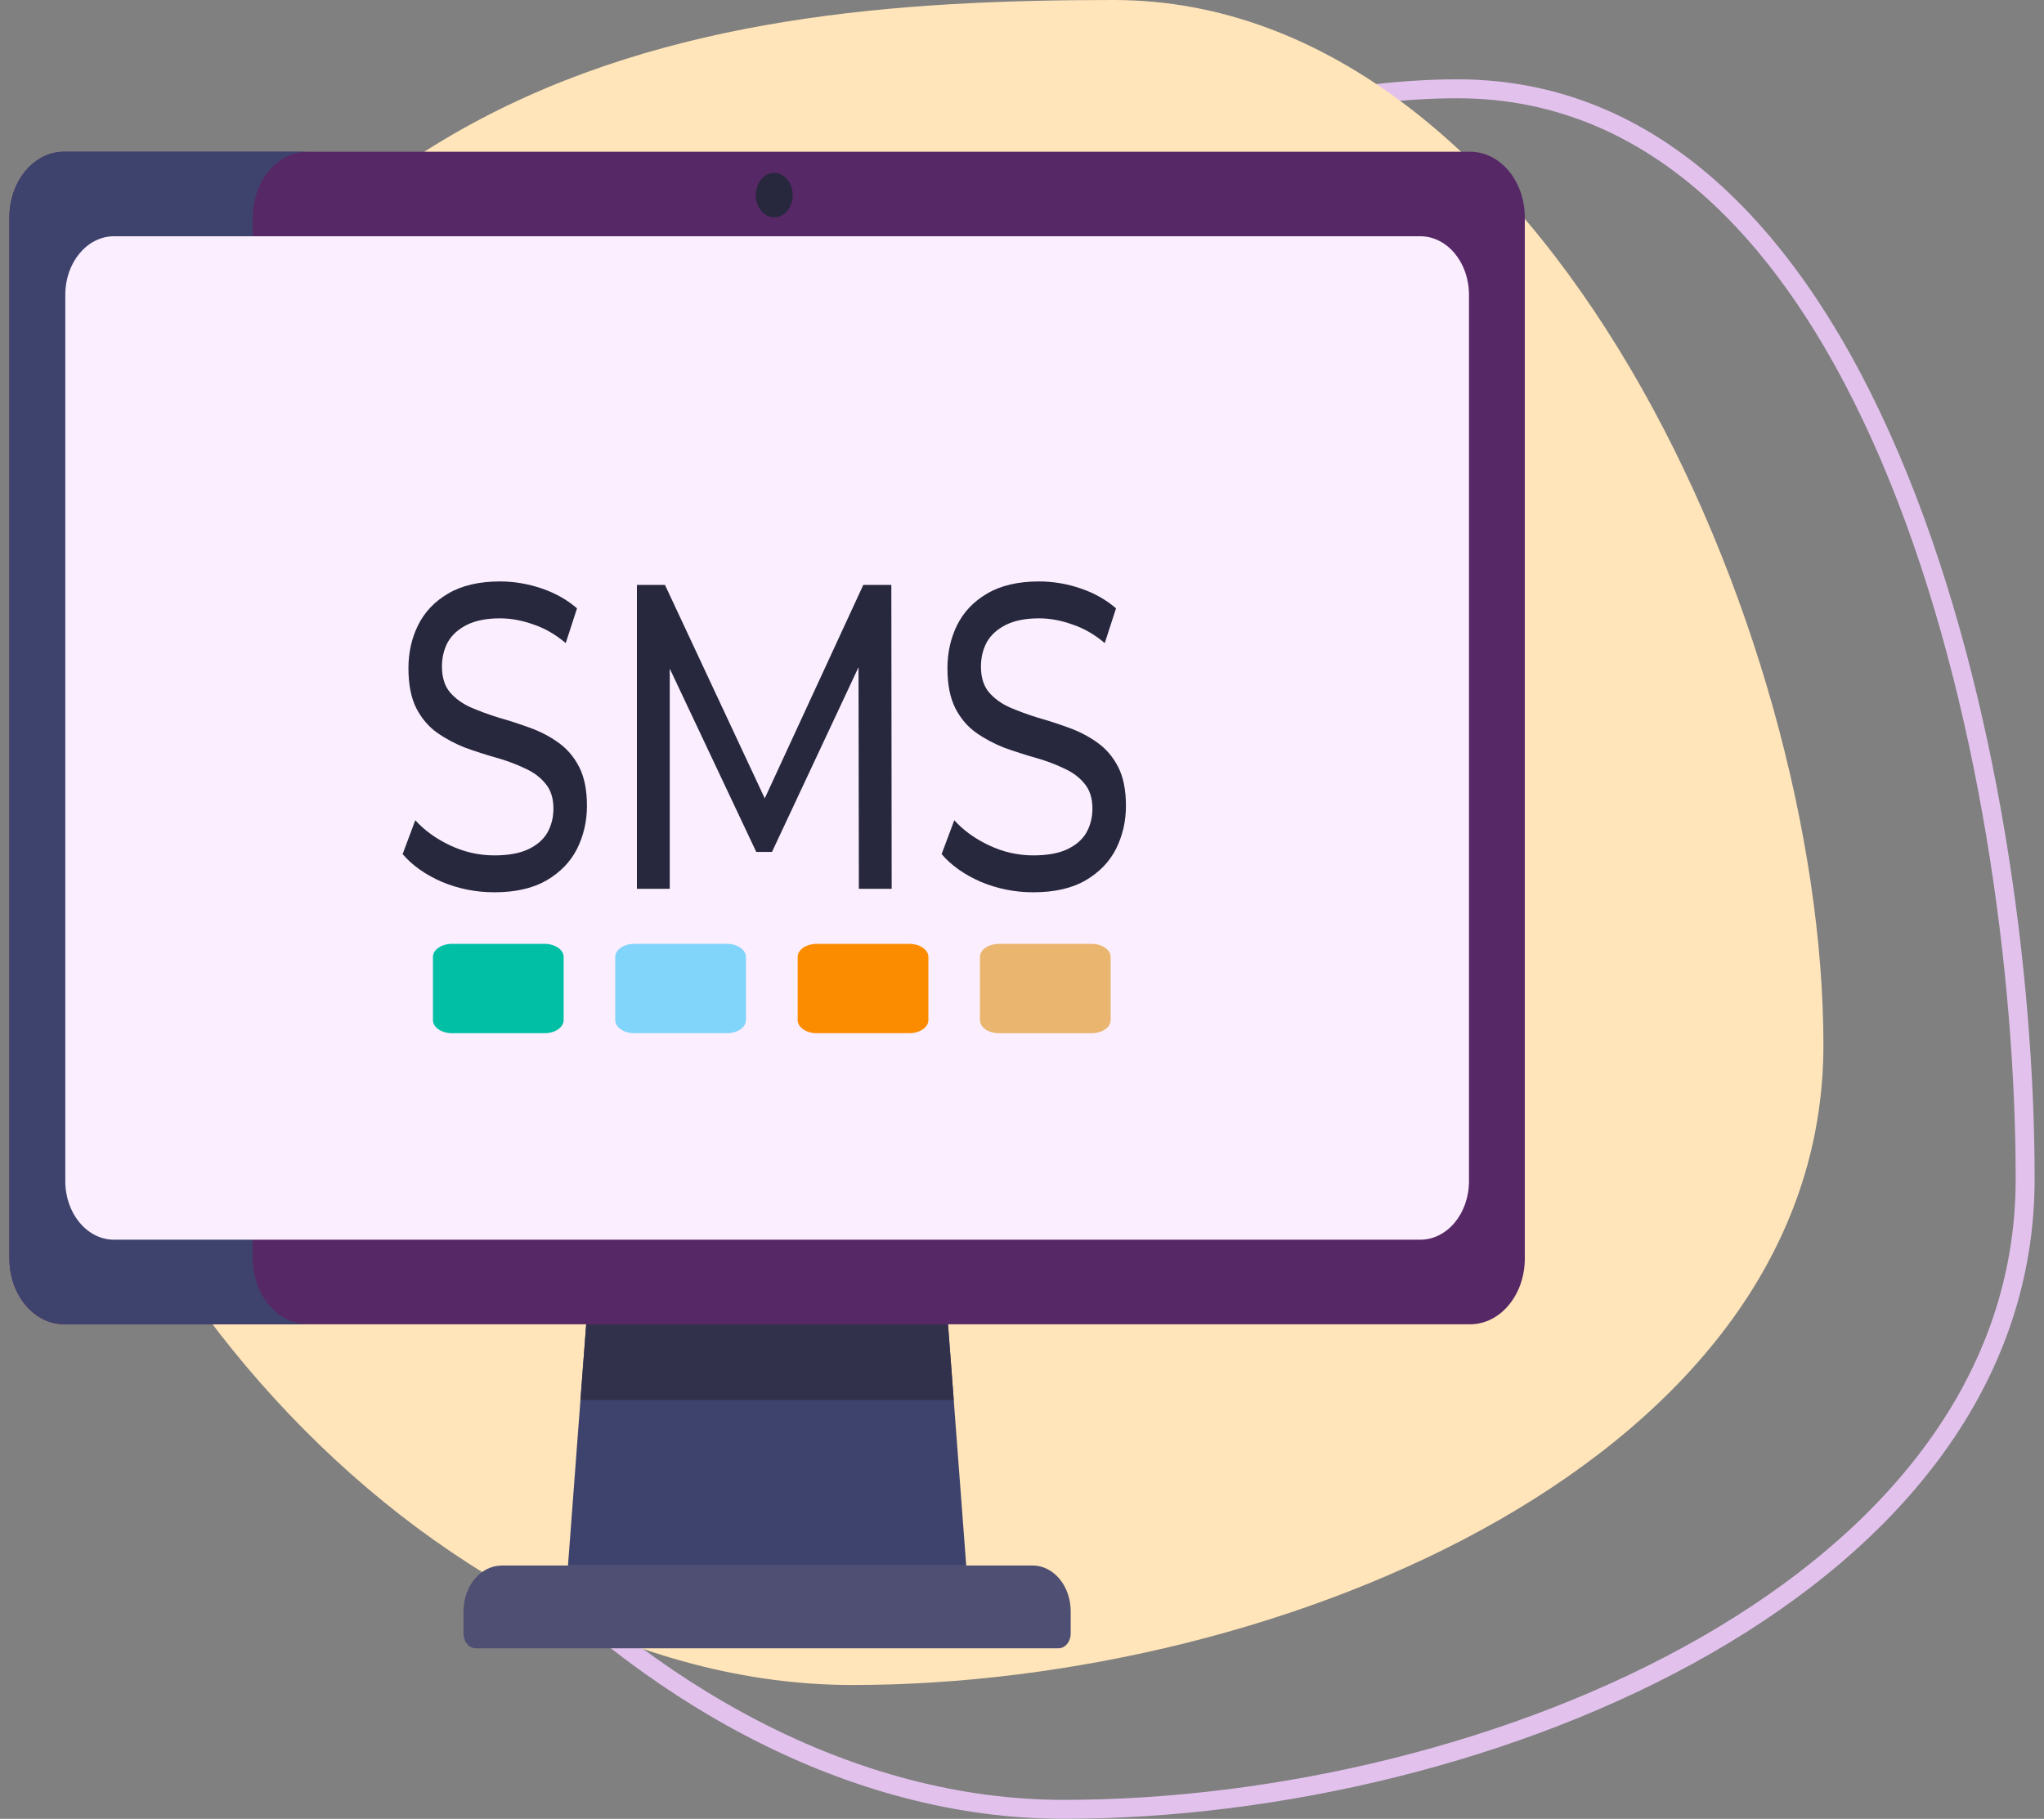 <svg width="109" height="97" viewBox="0 0 109 97" fill="none" xmlns="http://www.w3.org/2000/svg">
<rect x="0" y="0" width="109" height="97" fill="#808080" stroke="none"/>
<path d="M77.724 4.736C88.865 4.737 96.436 13.622 101.244 25.48C106.041 37.309 107.995 51.902 107.995 62.873C107.995 73.637 100.953 82.031 90.957 87.761C80.964 93.489 68.107 96.495 56.717 96.495C45.433 96.495 34.445 90.321 26.262 81.369C18.078 72.417 12.766 60.757 12.766 49.895C12.766 44.548 15.349 39.05 19.655 33.784C23.958 28.523 29.946 23.537 36.665 19.226C50.119 10.593 66.389 4.736 77.724 4.736Z" stroke="#E2C2ED" stroke-width="1.01"/>
<path d="M97.237 55.736C97.237 77.77 68.387 89.864 45.454 89.864C22.52 89.864 0.998 64.792 0.998 42.758C10.248 3.486 36.456 0 59.39 0C82.323 0 97.237 33.703 97.237 55.736Z" fill="#FFE5B9"/>
<path d="M51.526 83.492H30.289L30.953 74.67L31.273 70.459H50.542L50.86 74.67L51.526 83.492Z" fill="#3E436D"/>
<path d="M50.86 74.67H30.953L31.273 70.459H50.542L50.86 74.67Z" fill="#32314B"/>
<path d="M26.751 83.49H55.065C55.332 83.49 55.597 83.553 55.844 83.677C56.09 83.799 56.315 83.98 56.503 84.207C56.692 84.434 56.842 84.704 56.944 85.001C57.045 85.297 57.098 85.615 57.097 85.936V87.118C57.097 87.328 57.028 87.528 56.905 87.676C56.782 87.824 56.615 87.907 56.441 87.907H25.373C25.199 87.907 25.032 87.824 24.909 87.676C24.786 87.528 24.717 87.328 24.717 87.118V85.936C24.717 85.289 24.931 84.668 25.312 84.21C25.693 83.752 26.21 83.495 26.749 83.495L26.751 83.49Z" fill="#4F4F74"/>
<path d="M78.396 8.092H3.417C1.806 8.092 0.5 9.661 0.5 11.596V67.121C0.5 69.057 1.806 70.626 3.417 70.626H78.396C80.007 70.626 81.313 69.057 81.313 67.121V11.596C81.313 9.661 80.007 8.092 78.396 8.092Z" fill="#562866"/>
<path d="M16.396 70.619H3.419C3.035 70.62 2.656 70.529 2.302 70.353C1.948 70.177 1.626 69.919 1.355 69.594C1.084 69.268 0.869 68.882 0.722 68.456C0.576 68.031 0.5 67.575 0.5 67.115V11.596C0.5 11.136 0.576 10.68 0.722 10.255C0.869 9.829 1.084 9.443 1.355 9.117C1.626 8.792 1.948 8.534 2.302 8.358C2.656 8.182 3.035 8.091 3.419 8.092H16.396C15.623 8.092 14.88 8.461 14.333 9.118C13.786 9.775 13.478 10.667 13.478 11.596V67.119C13.479 68.048 13.787 68.938 14.335 69.595C14.882 70.251 15.623 70.619 16.396 70.619Z" fill="#3E436D"/>
<path d="M41.29 11.588C41.833 11.588 42.273 11.058 42.273 10.406C42.273 9.753 41.833 9.224 41.29 9.224C40.747 9.224 40.306 9.753 40.306 10.406C40.306 11.058 40.747 11.588 41.29 11.588Z" fill="#27273D"/>
<path d="M75.739 12.6H6.079C4.645 12.6 3.482 13.997 3.482 15.72V62.995C3.482 64.718 4.645 66.115 6.079 66.115H75.739C77.173 66.115 78.336 64.718 78.336 62.995V15.72C78.336 13.997 77.173 12.6 75.739 12.6Z" fill="#FBEFFF"/>
<path d="M26.358 47.587C25.386 47.587 24.456 47.402 23.568 47.032C22.681 46.646 21.982 46.152 21.471 45.55L22.146 43.744C22.632 44.284 23.252 44.732 24.006 45.087C24.759 45.442 25.544 45.619 26.358 45.619C27.1 45.619 27.702 45.511 28.164 45.295C28.626 45.079 28.966 44.786 29.185 44.415C29.404 44.029 29.513 43.597 29.513 43.118C29.513 42.563 29.367 42.115 29.075 41.776C28.796 41.436 28.425 41.166 27.963 40.965C27.513 40.749 27.015 40.564 26.468 40.41C25.921 40.255 25.367 40.078 24.808 39.877C24.261 39.661 23.756 39.391 23.295 39.066C22.845 38.742 22.48 38.31 22.2 37.77C21.921 37.214 21.781 36.504 21.781 35.64C21.781 34.806 21.951 34.042 22.292 33.347C22.644 32.637 23.179 32.074 23.896 31.657C24.626 31.225 25.55 31.009 26.668 31.009C27.41 31.009 28.145 31.132 28.875 31.379C29.604 31.626 30.236 31.981 30.771 32.444L30.169 34.297C29.622 33.834 29.045 33.502 28.437 33.301C27.829 33.085 27.24 32.977 26.668 32.977C25.951 32.977 25.361 33.093 24.899 33.324C24.437 33.556 24.097 33.864 23.878 34.25C23.671 34.636 23.568 35.069 23.568 35.547C23.568 36.118 23.708 36.574 23.988 36.913C24.279 37.253 24.65 37.523 25.1 37.724C25.562 37.924 26.066 38.109 26.613 38.279C27.161 38.434 27.708 38.611 28.255 38.812C28.814 39.013 29.319 39.275 29.768 39.599C30.23 39.923 30.601 40.355 30.881 40.896C31.16 41.436 31.3 42.131 31.3 42.98C31.3 43.798 31.124 44.562 30.771 45.272C30.419 45.967 29.872 46.53 29.13 46.962C28.401 47.379 27.477 47.587 26.358 47.587Z" fill="#27273D"/>
<path d="M33.964 47.402V31.194H35.46L41.186 43.443H40.383L46.037 31.194H47.532L47.55 47.402H45.8L45.781 34.69H46.201L41.168 45.434H40.329L35.259 34.69H35.715V47.402H33.964Z" fill="#27273D"/>
<path d="M55.101 47.587C54.129 47.587 53.199 47.402 52.311 47.032C51.424 46.646 50.725 46.152 50.214 45.55L50.889 43.744C51.375 44.284 51.995 44.732 52.749 45.087C53.503 45.442 54.287 45.619 55.101 45.619C55.843 45.619 56.445 45.511 56.907 45.295C57.369 45.079 57.709 44.786 57.928 44.415C58.147 44.029 58.256 43.597 58.256 43.118C58.256 42.563 58.11 42.115 57.819 41.776C57.539 41.436 57.168 41.166 56.706 40.965C56.256 40.749 55.758 40.564 55.211 40.41C54.664 40.255 54.111 40.078 53.551 39.877C53.004 39.661 52.5 39.391 52.038 39.066C51.588 38.742 51.223 38.31 50.944 37.77C50.664 37.214 50.524 36.504 50.524 35.64C50.524 34.806 50.694 34.042 51.035 33.347C51.387 32.637 51.922 32.074 52.639 31.657C53.369 31.225 54.293 31.009 55.411 31.009C56.153 31.009 56.889 31.132 57.618 31.379C58.347 31.626 58.98 31.981 59.514 32.444L58.913 34.297C58.366 33.834 57.788 33.502 57.18 33.301C56.572 33.085 55.983 32.977 55.411 32.977C54.694 32.977 54.105 33.093 53.642 33.324C53.181 33.556 52.84 33.864 52.621 34.25C52.415 34.636 52.311 35.069 52.311 35.547C52.311 36.118 52.451 36.574 52.731 36.913C53.023 37.253 53.393 37.523 53.843 37.724C54.305 37.924 54.81 38.109 55.357 38.279C55.904 38.434 56.451 38.611 56.998 38.812C57.557 39.013 58.062 39.275 58.511 39.599C58.974 39.923 59.344 40.355 59.624 40.896C59.904 41.436 60.043 42.131 60.043 42.98C60.043 43.798 59.867 44.562 59.514 45.272C59.162 45.967 58.615 46.53 57.873 46.962C57.144 47.379 56.22 47.587 55.101 47.587Z" fill="#27273D"/>
<path d="M29.036 55.103H24.11C23.544 55.103 23.087 54.791 23.087 54.404V51.036C23.087 50.649 23.544 50.337 24.11 50.337H29.036C29.601 50.337 30.058 50.649 30.058 51.036V54.404C30.058 54.791 29.601 55.103 29.036 55.103Z" fill="#00BFA5"/>
<path d="M38.757 55.103H33.831C33.266 55.103 32.809 54.791 32.809 54.404V51.036C32.809 50.649 33.266 50.337 33.831 50.337H38.757C39.322 50.337 39.779 50.649 39.779 51.036V54.404C39.779 54.791 39.322 55.103 38.757 55.103Z" fill="#81D4FA"/>
<path d="M48.478 55.103H43.559C42.994 55.103 42.537 54.791 42.537 54.404V51.036C42.537 50.649 42.994 50.337 43.559 50.337H48.486C49.051 50.337 49.508 50.649 49.508 51.036V54.404C49.508 54.791 49.051 55.103 48.478 55.103Z" fill="#FB8C00"/>
<path d="M58.206 55.103H53.28C52.714 55.103 52.257 54.791 52.257 54.404V51.036C52.257 50.649 52.714 50.337 53.28 50.337H58.206C58.771 50.337 59.228 50.649 59.228 51.036V54.404C59.228 54.791 58.771 55.103 58.206 55.103Z" fill="#EAB56E"/>
</svg>
